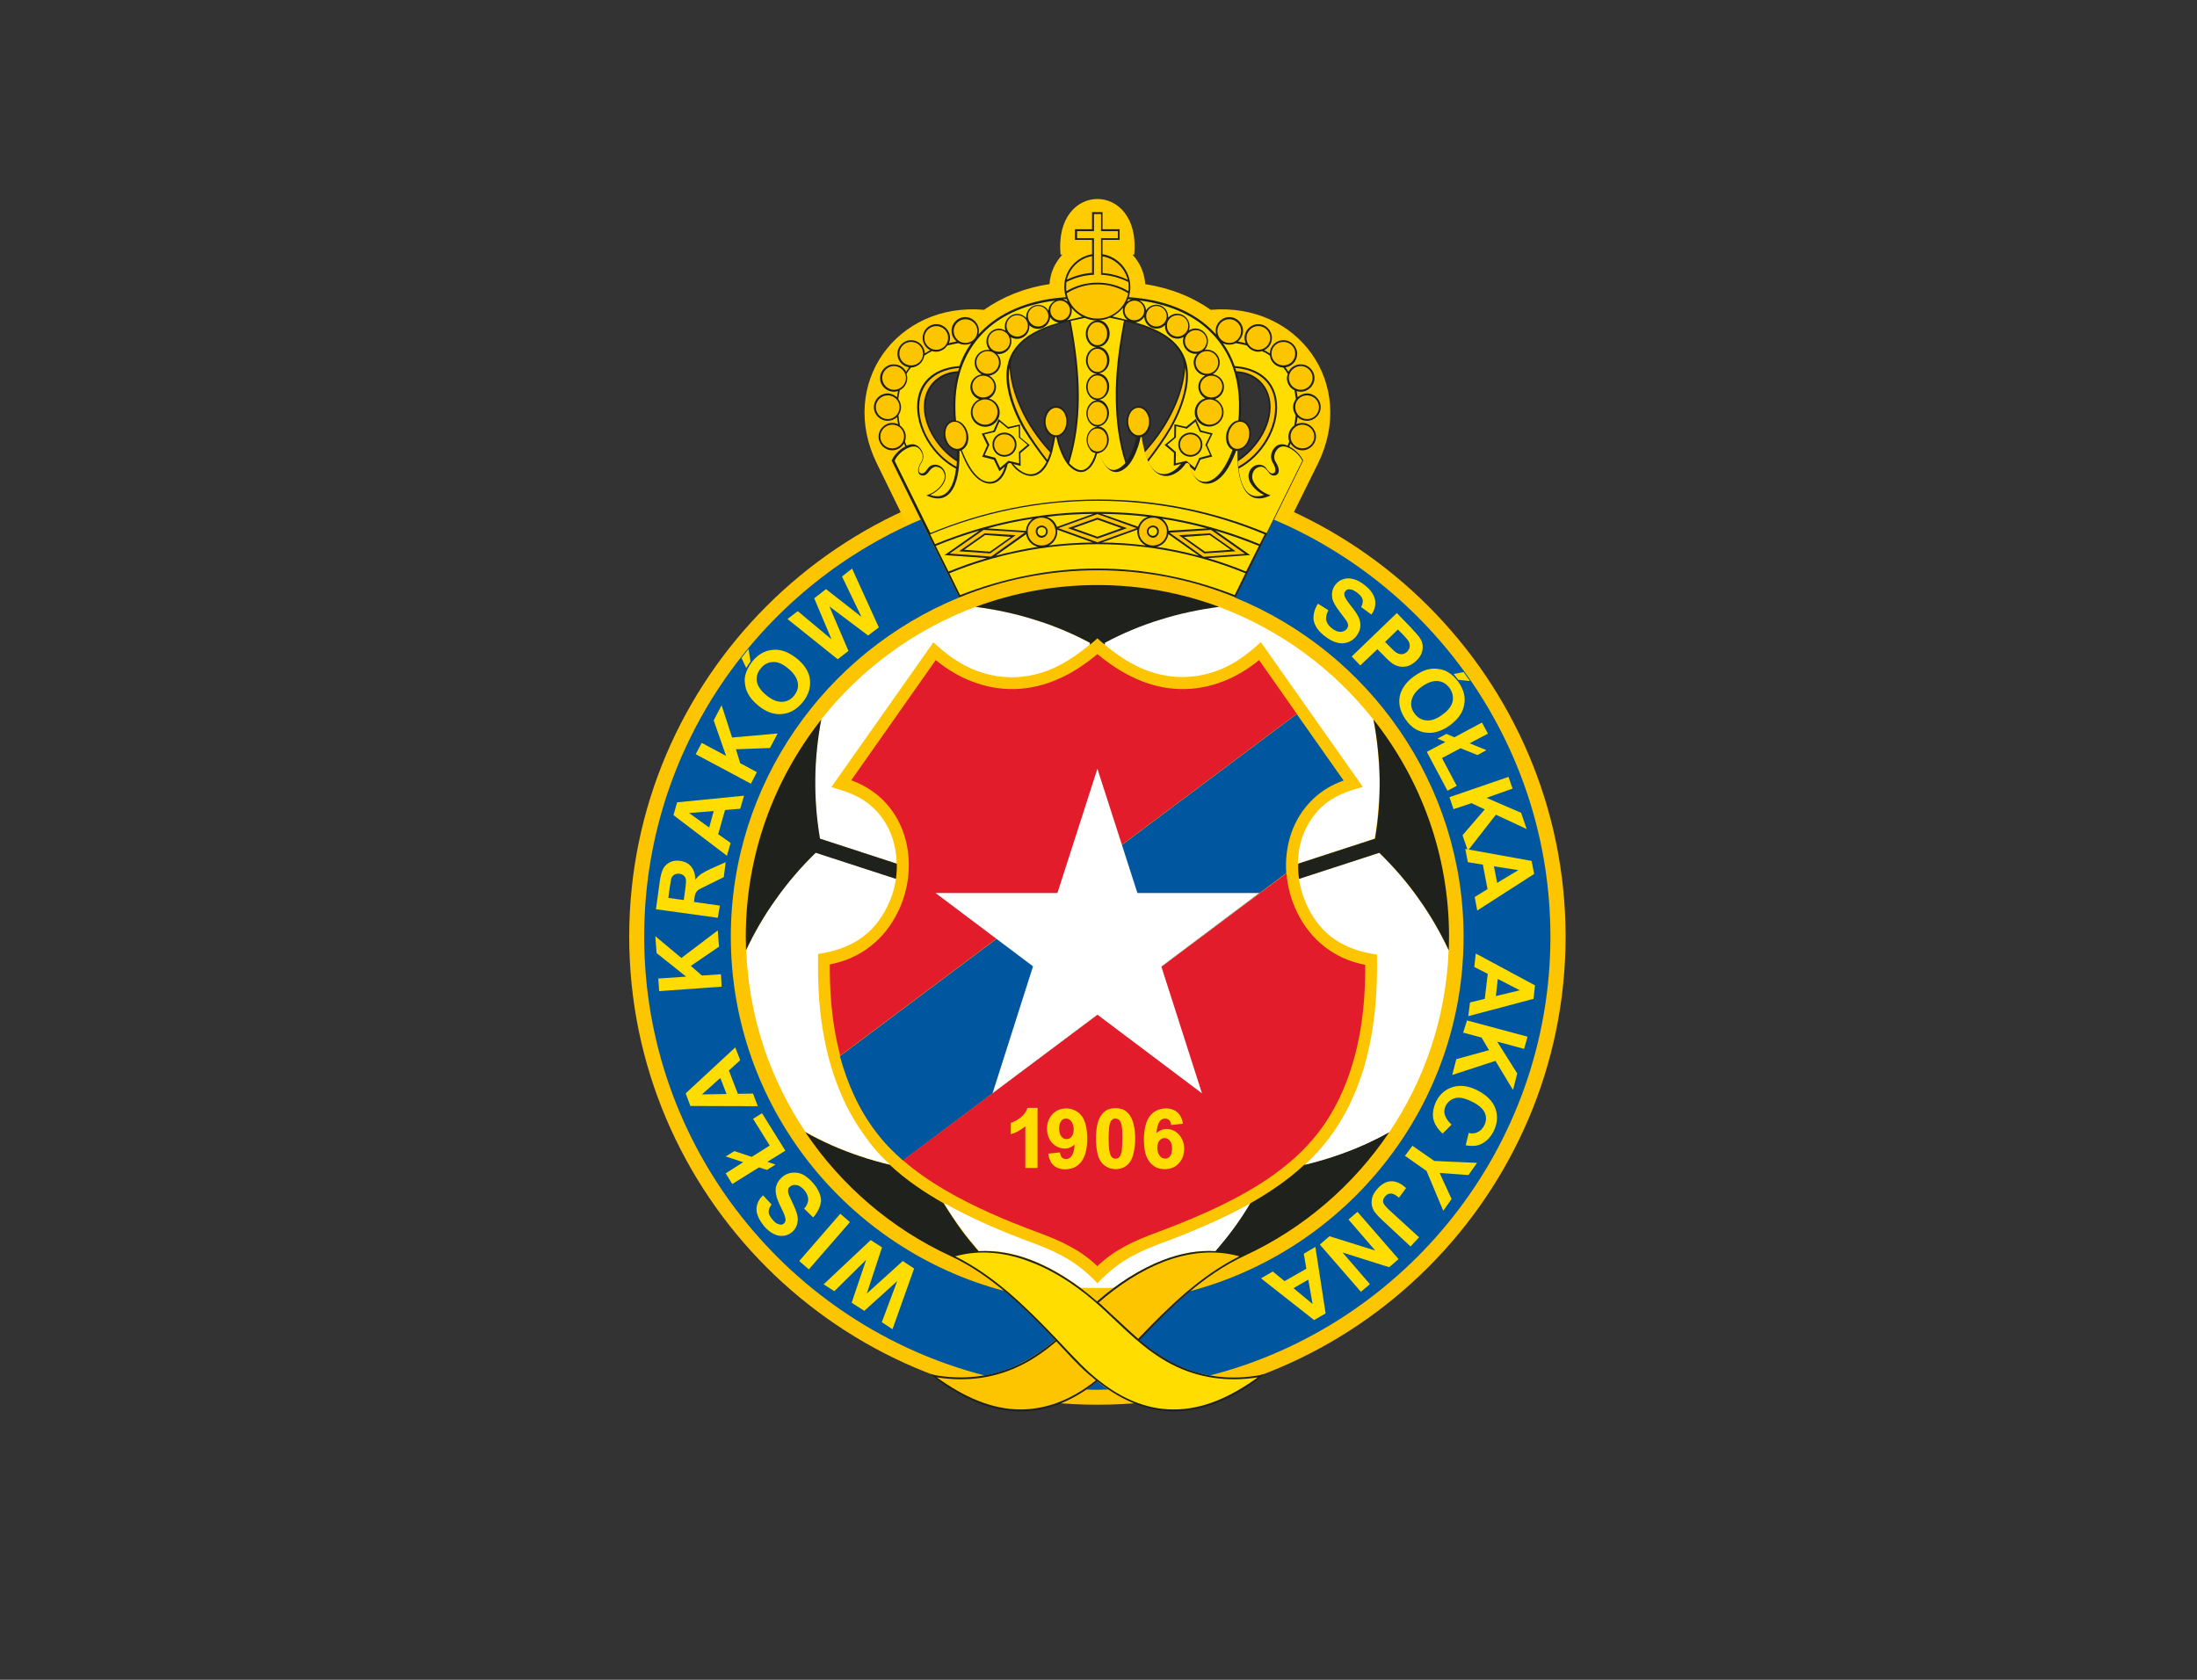 <svg xmlns="http://www.w3.org/2000/svg" xmlns:xlink="http://www.w3.org/1999/xlink" viewBox="0 0 340 260" xmlns:v="https://znaki.fm"><rect x="0" y="0" width="340" height="260" fill="#333333" stroke="none"/><style><![CDATA[.B{fill:#fd0}.C{fill:#fdc400}.D{fill:#1f211d}.E{fill:#00569f}]]></style><g fill-rule="evenodd" transform="matrix(.331 0 0 .331 -25.029 -44.495)"><path d="m588.7 791.3c120.5 0 218.9-98.4 218.9-218.9s-98.4-218.8-218.9-218.8-218.9 98.3-218.9 218.8 98.3 218.9 218.9 218.9z" class="C"/><path d="m534 299.2c-52.6 2.8-29.7 54.4-7.5 70.7-9.2 2.8-18.1 6.3-26.7 10.3l-14.2-29c-18.3-37.1 9.1-75.5 50.1-71.9 8.6-6 18.6-10.2 30.6-12 .4-5.5 2.5-9.9 6-13.8h-.8c-3.4-34.7 37.8-34.7 34.4 0h-.8c3.5 3.8 5.5 8.3 6 13.8 12 1.9 22 6 30.6 12 41-3.5 68.4 34.8 50.1 71.9l-14.3 28.9c-8.6-4-17.6-7.5-26.7-10.3 22.2-16.3 45.1-67.9-7.5-70.7-26.8-31.5-82.4-31.5-109.3.1z" fill="#fc0"/><path d="m535.9 777.6c-91.3-23.5-159.1-106.7-159.1-205.2 0-87.4 53.4-162.8 129.3-195l18 36.4c-62.5 25.6-106.8 87.1-106.8 158.6 0 79.3 54.4 146.4 127.9 165.7 8.3 6.9 15.9 14.6 23.3 22.4.1.2.3.4.5.5-4.8 4-9.9 7.7-15.8 10.7-5.5 3-11.3 4.9-17.3 5.9zm135.3-400.2c75.9 32.3 129.3 107.6 129.3 195 0 98.5-67.8 181.7-159.1 205.2-6-1-11.8-3-17.4-5.8-5.8-3-10.9-6.7-15.8-10.7.2-.1.4-.3.5-.5 7.4-7.8 15-15.5 23.3-22.4 73.4-19.4 127.9-86.4 127.9-165.7 0-71.5-44.3-133.1-106.8-158.6z" class="E"/><path d="m660.4 697c-2.7 4.4-5.5 8.6-8.4 12.6-2.5 3.4-5.2 6.6-7.9 9.8-8.2-.4-16.3 1-24.6 4.2-8 3.1-15.8 7.6-23 13-2.6.1-5.3.1-7.8.1-2.6 0-5.3-.1-7.8-.1-7.2-5.3-15-9.9-23-13-8.4-3.2-16.4-4.7-24.6-4.2-2.7-3.2-5.4-6.4-7.9-9.8-3-4-5.8-8.2-8.4-12.6 6.3 3.5 12.7 6.7 19.2 9.6 7.6 3.4 15.3 6.5 23 9.3 12 4.5 20.6 9.1 29.5 18.6 8.9-9.5 17.5-14.1 29.5-18.6 7.7-2.8 15.4-5.9 23-9.3 6.5-2.9 13-6 19.2-9.6z" fill="#fff"/><path d="m593.8 784.2-5.1.1c-1.6 0-3.4 0-5.1-.1l5.1-3.8c1.6 1.5 3.3 2.7 5.1 3.8z" class="E"/><path d="m725.2 663.8c-16.8 25-40.2 45.1-67.6 57.8-19.2 8.9-34.4 23.9-48.7 39-.1.1-.3.4-.5.5 4.8 4 9.9 7.7 15.8 10.7 12 6.2 25.1 8 38.4 6 1.4-.2 2.7-.4 4-.9-2.6 2.6-5.5 4.6-8.5 6.5-10.7 6.8-22 11-33.8 11-11.4-.1-23.3-4.2-35.6-14-12.2 9.8-24.1 13.9-35.6 14-11.8 0-23-4.2-33.8-11-3-1.9-5.9-3.9-8.5-6.5 1.3.5 2.6.7 4 .9 13.4 1.9 26.4.1 38.4-6 5.8-3 10.9-6.7 15.8-10.7-.2-.1-.4-.4-.5-.5-14.3-15-29.5-30-48.6-38.9-27.5-12.7-51-32.9-67.8-57.9 8 4.5 16.6 8.3 25.6 11.3 4.5 1.5 9.1 2.8 13.9 4 7.6 7.1 16.2 12.9 25.2 18 2.7 4.4 5.5 8.6 8.4 12.6 2.5 3.4 5.2 6.6 7.9 9.8 8.2-.4 16.3 1 24.6 4.2 11 4.2 21.6 11.2 30.8 19.3 9.2-8.1 19.8-15 30.8-19.3 8.4-3.2 16.4-4.7 24.6-4.2 2.7-3.2 5.4-6.4 7.9-9.8 3-4 5.8-8.2 8.4-12.6 9-5.1 17.6-10.9 25.2-18 4.8-1.2 9.4-2.4 13.9-4 9.3-3 17.9-6.9 25.9-11.3z" class="D"/><path d="m762.1 609.6.8-6.4 6.9-1.7 1.4-11.7-6.3-3.2.7-6.3 27.7 14.9-.7 6.3zm12.9-9.4 11.2-2.7-10.3-5.3zm-13.5 11.4 28.3 7.6-1.6 5.7-12.6-3.4 9.4 14.9-2 7.7-8.2-13.6-20.2 6.6 1.9-7.4 15.3-4.2-3.5-5.9-8.6-2.3zm-7.2 48.7-4.2 4.2c-2.4-2.2-3.9-4.6-4.4-7.1-.4-2.5.1-5.2 1.4-8 1.8-3.5 4.5-5.7 7.9-6.7 3.5-1 7.3-.5 11.4 1.6 4.3 2.2 7.1 5 8.4 8.5 1.2 3.5.9 7.1-.9 10.7-1.7 3.2-3.9 5.3-6.8 6.3-1.7.6-3.8.6-6.2.2l1.4-5.8c1.5.4 2.9.3 4.2-.4 1.3-.6 2.2-1.5 3-3 1-1.9 1.2-3.8.4-5.8s-2.7-3.7-5.8-5.3c-3.3-1.7-6-2.3-8-1.8s-3.5 1.7-4.5 3.5c-.7 1.4-.9 2.9-.5 4.3.6 1.7 1.6 3.2 3.2 4.6zm-18.3 9.9 10.2 7.1 20 .9-4 5.7-13.5-1 5.6 12.2-3.9 5.5-7.8-18.6-10.1-7.1zm3.1 42.8-4 4.3-13.5-12.6c-1.8-1.7-3-3.1-3.7-4.2-.9-1.6-1.2-3.3-.9-5.1.2-1.8 1.2-3.6 2.9-5.4 2-2.1 4.1-3.2 6.3-3.2s4.5 1 6.8 3.2l-3.3 4.5c-1.3-1.1-2.3-1.7-3.2-1.9-1.2-.2-2.2.1-3.1 1.1-.9.9-1.3 1.9-1.1 2.8.1.9 1.2 2.2 2.9 3.8zm-28.8-11.9 19.2 22.1-4.4 3.8-21.8-6.9 12.8 14.8-4.2 3.6-19.2-22.1 4.5-3.9 21.4 6.7-12.5-14.5zm-45.1 31.1 5.5-3.2 5.5 4.5 10.2-5.8-1.2-7 5.4-3.2 4.8 31.1-5.4 3.1zm15.2 4.6 8.9 7.4-2-11.4zm-177.4-9.2-10.1 28.4-5-3.3 7.2-19.2-15.4 13.9-5.9-3.8 6.8-20.1-14.9 14.7-5-3.2 22-20.7 5.3 3.4-7.1 21.6 16.8-15.2zm-30-21.7-19.2 22.1-4.5-3.9 19.2-22.1zm-17.2-2.2-4.2-4.1c1.3-1.4 1.9-3 1.9-4.3s-.6-2.8-1.7-4.2c-1.2-1.4-2.4-2.3-3.7-2.5s-2.3 0-3.1.7c-.6.4-.9 1-.9 1.6-.1.6 0 1.4.4 2.4l2.1 4.5c1.4 3 2.1 5.3 2 7-.1 2.4-1 4.4-2.7 5.8-1.2 1-2.5 1.6-4 1.7-1.5.2-3.1-.1-4.6-.9-1.6-.8-3.1-2-4.5-3.7-2.3-2.9-3.5-5.5-3.5-7.9.1-2.5 1.1-4.6 3.1-6.4l4 4.3c-1 1.2-1.4 2.3-1.4 3.4s.6 2.2 1.7 3.5c1.1 1.4 2.2 2.2 3.4 2.4.8.2 1.4.1 2-.4.5-.4.8-1.1.8-1.8 0-1-.6-2.8-2-5.5-1.3-2.7-2.2-4.7-2.4-6.3-.4-1.5-.3-3 .2-4.4.4-1.4 1.4-2.7 2.8-3.9 1.3-1.1 2.8-1.7 4.5-1.9s3.5.1 5.1.9c1.6.9 3.2 2.2 4.9 4.2 2.4 2.9 3.5 5.6 3.5 8.2-.4 2.7-1.5 5.2-3.7 7.6zm-25.3-23.4-12.5 7.8-3.1-5 8.2-5.2-8.2-2.7 4.1-2.5 8.1 2.7 8.4-5.3-7.8-12.5 4.2-2.6 10.9 17.5-8.4 5.2 3.8 1.3-4 2.5zm-11.1-56.1 2.3 6-5.3 4.8 4.2 10.9 7.1-.1 2.2 5.9-31.5-.1-2.2-5.9zm-7 14.3-8.6 7.7 11.5-.2z" class="B"/><path d="m677 542.7c-.9-12.7 3-25.6 12.6-34.7 4.1-3.9 8.9-6.7 14.2-8.6l-21.9-31.1-213.6 160c3.5 12.8 8.9 25.1 17 35.6 3.7 4.9 7.9 9.2 12.5 13.2z" class="E"/><path d="M681.9 468.2l-17.6-25.1c-5.4 4.4-11 7.7-16.7 9.9-13.5 5.3-27.7 4.8-40.9-1.2-6-2.7-12-6.5-18-11.5-6 5-12 8.9-18 11.5-13.2 6-27.4 6.5-40.9 1.2-5.7-2.2-11.3-5.5-16.7-9.9l-39.5 56.2c5.3 1.9 10.1 4.8 14.2 8.6 14.2 13.5 16.1 35.4 7.8 52.6-6.3 13.2-17.6 22.2-32 24.9-.1 10.4.6 20.4 2.1 29.7.7 4.4 1.7 8.7 2.7 13zm-93.2 258.3c8-7.7 17.3-11.9 27.6-15.7 7.8-2.9 15.3-5.9 22.7-9.2 19.8-8.9 39.6-20.2 53.1-37.7 10.8-14.1 16.8-31.1 19.7-48.6 1.5-9.4 2.2-19.4 2.1-29.7-14.4-2.7-25.7-11.7-32-24.9-2.7-5.6-4.3-11.7-4.8-17.9L497.8 677c12 10.4 26.2 18.1 40.6 24.6 7.3 3.3 14.9 6.3 22.7 9.2 10.3 3.8 19.6 8 27.6 15.7z" fill="#e21c2a"/><path d="M588.7 608.9l-49 36.7 18.9-59.3L513 552h57l18.7-58.1 18.7 58.1h57l-45.8 34.4 19 59.3z" fill="#fff"/><g class="B"><path d="m691.8 416.7 4.9 3.1c-.9 1.7-1.3 3.3-1 4.7s1.2 2.6 2.6 3.7c1.4 1.2 2.9 1.7 4.1 1.7 1.2-.1 2.2-.5 2.9-1.4.4-.5.6-1.1.6-1.7s-.3-1.4-.9-2.3c-.4-.6-1.4-1.9-3-4-2-2.6-3.2-4.7-3.5-6.4-.4-2.4.1-4.5 1.5-6.3.9-1.2 2.1-2 3.5-2.5 1.5-.5 3.1-.6 4.8-.1 1.7.4 3.4 1.3 5.2 2.7 2.9 2.2 4.5 4.6 5 7 .4 2.4-.1 4.8-1.7 6.9l-4.8-3.5c.7-1.3.9-2.5.7-3.5-.3-1.1-1.1-2.1-2.4-3.1-1.4-1.1-2.6-1.7-3.8-1.7-.8-.1-1.4.2-1.9.9-.4.5-.6 1.2-.4 1.9.1.9 1.2 2.6 3 4.9 1.9 2.3 3.1 4.2 3.7 5.5.6 1.4.9 2.9.7 4.4-.1 1.4-.8 2.9-1.9 4.4-1 1.3-2.4 2.2-4 2.8s-3.3.6-5.1.1-3.7-1.5-5.7-3.1c-2.9-2.2-4.6-4.7-5.1-7.3-.3-2.2.2-4.9 2-7.8zm15.8 24.7 21.1-20.3 6.6 6.8c2.4 2.6 4 4.4 4.5 5.4.9 1.5 1.2 3.2.9 5s-1.2 3.5-3 5.2c-1.3 1.2-2.6 2-3.9 2.4-1.4.4-2.6.4-3.8.2-1.2-.3-2.2-.6-3.2-1.3-1.2-.8-2.7-2.2-4.5-4.1l-2.7-2.7-8 7.6zm21.6-12.6-6 5.8 2.3 2.3c1.6 1.7 2.8 2.7 3.5 3 .8.4 1.6.5 2.4.4.7-.1 1.4-.5 2.1-1.1.7-.8 1.2-1.6 1.2-2.5.1-.9-.1-1.8-.7-2.7-.4-.6-1.3-1.7-2.8-3.2zm7.5 21.9c2.4-1.7 4.7-2.9 6.8-3.3 1.6-.4 3.2-.4 4.9-.1 1.6.2 3.1.7 4.3 1.5 1.7 1 3.2 2.4 4.7 4.4 2.5 3.5 3.5 7.1 2.8 10.7-.6 3.7-2.9 6.9-6.7 9.7-3.9 2.8-7.6 3.9-11.3 3.4s-6.8-2.4-9.3-6c-2.5-3.5-3.5-7.1-2.9-10.7.7-3.7 3-6.9 6.7-9.6zm3.7 4.8c-2.7 1.9-4.2 4-4.8 6.3-.5 2.3-.1 4.3 1.4 6.3 1.4 1.9 3.2 3 5.5 3.2 2.2.2 4.8-.6 7.5-2.7 2.7-1.9 4.3-4 4.8-6.2.4-2.2-.1-4.2-1.4-6.2-1.4-1.9-3.3-3.1-5.5-3.3s-4.7.6-7.5 2.6zm14.9-5.9 2.1 2.7 5.5.6-3-4.2zm.3 29.6 12.9-6.9 2.8 5.2-8.6 4.5 7.9 3.2-4.2 2.3-7.9-3.2-8.7 4.6 6.9 13-4.3 2.3-9.7-18.2 8.7-4.6-3.7-1.6 4.2-2.2zm-2.3 28 27.6-9.5 1.9 5.5-12.2 4.3 16.2 7 2.6 7.6-14.4-6.7-13.1 16.8-2.5-7.2 10.4-12.1-6.2-2.9-8.4 2.8z"/><path d="m766.3 560.2-1.2-6.3 6-3.7-2.2-11.5-7-1.1-1.2-6.2 31 5.6 1.2 6.1zm9.3-12.9 9.9-6-11.4-1.8zm-362.6 48.5-29.2 2.1-.4-5.9 13-.9-13.8-11-.6-7.9 12.2 10.2 17-12.9.6 7.6-13.2 9 5.2 4.5 8.9-.6zm-1.8-32.2-28.9-4 1.7-12.4c.4-3.1 1-5.3 1.7-6.6s1.8-2.3 3.2-3 3-.9 4.8-.6c2.2.3 3.9 1.2 5.1 2.7s1.9 3.5 1.9 6.1c.9-1.2 1.9-2.1 2.9-2.8 1-.6 2.7-1.6 5.2-2.7l6.1-2.7-.9 7-6.9 3.4-4.8 2.4c-.6.5-1.1 1-1.4 1.6s-.5 1.6-.7 3l-.1 1.2 12.1 1.7zm-15.9-8.3.6-4.3c.4-2.8.5-4.6.4-5.3s-.4-1.3-1-1.8c-.5-.5-1.2-.8-2.1-.9s-1.8.1-2.4.5-1.2 1.1-1.4 2l-.7 4.2-.6 4.6zm28.2-48.8-1.8 6.1-7.1.6-3.2 11.3 5.8 4.1-1.7 6-25-19 1.7-6zm-14.2 7.2-11.5.9 9.4 6.8zm17.4-12.8-25.8-13.8 2.8-5.3 11.4 6.1-5.8-16.6 3.7-7.1 4.9 15.1 21.3-1.9-3.6 6.8-15.9.6 2 6.5 7.8 4.2zm3.6-36.4c-2.3-1.9-4-3.8-5-5.8-.8-1.5-1.2-3-1.4-4.7s-.1-3.2.4-4.6c.5-1.9 1.6-3.7 3-5.6 2.7-3.4 6-5.2 9.6-5.5 3.7-.4 7.4 1 11.2 4 3.7 3 5.8 6.3 6.2 9.9s-.6 7.2-3.4 10.6-6 5.2-9.6 5.5c-3.7.4-7.4-.9-11-3.8zm3.7-4.9c2.6 2.1 5 3.1 7.3 3s4.2-1.1 5.6-2.9c1.5-1.9 2.1-3.9 1.7-6.1s-1.9-4.5-4.5-6.6c-2.6-2.2-5-3.2-7.2-3-2.2.1-4.1 1.1-5.6 3-1.6 1.9-2.2 4-1.8 6.2.4 2.1 1.9 4.3 4.5 6.4zm-9.5-12.8 2-3.1-.9-5.8-3.3 4.2zm42.8-4.1-23.5-18.8 4.8-3.7 15.8 13.2-8.1-19.2 5.5-4.3 16.6 13-9.1-18.9 4.7-3.7 12.5 27.5-5 3.8-18.1-13.6 8.9 20.8z"/></g><path d="m678.4 343.2c.2-.4.4-.9.6-1.4 1.2 1.9 3.2 3.2 5.5 3.2 3.5 0 6.4-2.9 6.4-6.4s-2.9-6.4-6.4-6.4c-1 0-1.9.2-2.8.6.3-1.1.4-2.2.6-3.3 1.2 1.1 2.7 1.7 4.4 1.7 3.5 0 6.4-2.9 6.4-6.4s-2.9-6.4-6.4-6.4c-1.7 0-3.2.7-4.4 1.8-.1-1-.3-1.9-.5-2.9.6.2 1.3.3 2 .3 3.5 0 6.4-2.9 6.4-6.4s-2.9-6.4-6.4-6.4c-2.5 0-4.7 1.4-5.8 3.5-.4-.7-.9-1.4-1.4-2.1 3.1-.4 5.5-3.1 5.5-6.3 0-3.5-2.9-6.4-6.4-6.4s-6.3 2.7-6.4 6.2l-1.8-1.1c-.3-.1-.5-.2-.8-.4 2.2-1.1 3.6-3.2 3.6-5.8 0-3.5-2.9-6.4-6.4-6.4s-6.4 2.9-6.4 6.4c0 .9.2 1.7.5 2.5l-3.6-.8c1.4-1.2 2.4-3 2.4-5 0-3.5-2.9-6.4-6.4-6.4s-6.4 2.9-6.4 6.4c0 .6.1 1.2.2 1.7-.9-1-1.9-1.9-2.9-2.9-9.2-8.6-22.4-13.5-37.9-14.5.4-1.5.7-3.1.7-4.8 0-7.7-5.7-14.1-13-15.3v-6.7h8v-5h-8v-8h-4.9v8h-8v5h8v6.7c-7.3 1.2-13 7.6-13 15.3 0 1.7.3 3.2.7 4.8-15.5 1-28.7 6-37.9 14.5-1 .9-1.9 1.9-2.9 2.9.1-.5.2-1.1.2-1.7 0-3.5-2.9-6.4-6.4-6.4s-6.4 2.9-6.4 6.4c0 2 .9 3.8 2.4 5-1.2.2-2.4.5-3.6.8.3-.8.5-1.7.5-2.5 0-3.5-2.9-6.4-6.4-6.4s-6.4 2.9-6.4 6.4c0 2.5 1.4 4.7 3.6 5.8-.3.1-.5.2-.8.4-.6.4-1.2.7-1.8 1.1-.1-3.5-3-6.2-6.4-6.2-3.5 0-6.4 2.9-6.4 6.4 0 3.2 2.4 5.9 5.5 6.3-.5.6-1 1.4-1.4 2.1-1.1-2.1-3.2-3.5-5.8-3.5-3.5 0-6.4 2.9-6.4 6.4s2.9 6.4 6.4 6.4c.7 0 1.4-.1 2-.3-.2.9-.4 1.9-.5 2.9-1.2-1.1-2.7-1.8-4.4-1.8-3.5 0-6.4 2.9-6.4 6.4s2.9 6.4 6.4 6.4c1.7 0 3.2-.6 4.4-1.7.1 1.1.3 2.2.6 3.3-.9-.4-1.8-.6-2.8-.6-3.5 0-6.4 2.9-6.4 6.4s2.9 6.4 6.4 6.4c2.3 0 4.3-1.3 5.5-3.2.2.4.4.9.6 1.4-2.9 1.4-5.5 4.4-6.4 6.6l31.6 64c19.9-8.2 41.8-12.7 64.6-12.7s44.6 4.5 64.6 12.7l31.6-64c-.9-2.2-3.6-5.1-6.5-6.6zm-156.7-12.4c-1.7.1-3.3 1.2-4.2 3.1-1.5 3.2-.5 7.7 2.2 9.9 1 .9 2.2 1.3 3.3 1.4.1 1.2 0 2.6-.1 4-8.8-5.6-16.6-17.9-14.1-28.5 1.6-6.9 7.5-11.4 14.5-11.8-1.4 5.1-2.1 10.7-1.9 16.7 0 1.7.2 3.5.3 5.2zm53.2 19.4c-2-2.9-3.6-7.1-4.6-11.5 1.1-.2 2.1-.9 3-1.9 2.2-2.9 2.3-7.3.1-10.3-2.2-2.9-5.8-2.9-8.1-.1-2.2 2.8-2.3 7.3-.2 10.2.9 1.1 1.9 1.8 3 2.1-.3 2.1-.7 4.2-1.3 6.4-5.6-6.2-10.3-13.1-13.6-20.4-2.2-4.8-3.7-9.6-4.5-14.5-.7-4.2-1.1-7.2 1.2-10.9 1.8-3.2 4.5-5.7 7.7-7.7 5-3.2 11.3-5.3 17.8-7 2.4 12.4 3.9 24.5 3.7 36.1 0 10.3-1.3 20.2-4.2 29.5zm27.5 0c-2.9-9.4-4.2-19.2-4.2-29.4-.1-11.6 1.3-23.7 3.7-36.1 6.5 1.7 12.8 3.7 17.8 7 3.2 2 5.9 4.5 7.7 7.7 2.2 3.7 1.9 6.7 1.2 10.9-.8 4.9-2.3 9.7-4.5 14.5-3.3 7.3-8 14.2-13.6 20.4-.6-2.2-1-4.3-1.3-6.4 1.1-.3 2.2-1 3-2.1 2.1-2.9 2-7.4-.2-10.2s-5.9-2.8-8.1.1c-2.2 3-2.1 7.4.1 10.3.9 1.1 1.9 1.7 3 1.9-1 4.3-2.6 8.5-4.6 11.4zm53.2-19.4c.1-1.7.3-3.5.3-5.3.1-6-.6-11.6-1.9-16.7 7 .4 12.9 4.9 14.5 11.8 2.4 10.7-5.3 22.9-14.1 28.5-.1-1.4-.1-2.7-.1-4 1.1-.1 2.3-.5 3.3-1.4 2.7-2.2 3.7-6.7 2.2-9.9-.9-1.8-2.4-2.9-4.2-3z" class="D"/><path d="M587.8 346.3c-1.7 5.5-5.4 11.4-11.4 5.6-.3-.2-.6-.6-.9-.9 3-9.6 4.4-19.7 4.5-30.2.1-11.7-1.4-23.8-3.8-36.3l6.6-1.4c1.8.7 3.7 1.2 5.8 1.2-1.4 0-2.7.6-3.7 1.8-2.2 2.4-2.2 6.3-.1 8.8.9 1.2 2.2 1.8 3.5 1.9-1.2.1-2.4.7-3.3 1.7-2.2 2.4-2.2 6.3-.1 8.8.9 1.2 2.2 1.8 3.5 1.9-1.2.1-2.4.7-3.3 1.7-2.2 2.4-2.2 6.3-.1 8.8.9 1.2 2.2 1.8 3.5 1.9-1.2.1-2.4.6-3.3 1.7-2.2 2.4-2.2 6.3-.1 8.8.9 1.2 2.2 1.8 3.5 1.9-1.2.1-2.4.7-3.3 1.7-2.2 2.4-2.2 6.3-.1 8.8.4 1 1.4 1.6 2.6 1.8zm66.9 7.3c10.7-5.6 19.2-18.8 17.9-31.2-1.1-10.8-9.4-16.1-19.7-16.8-1.4-3.9-3.2-7.5-5.5-10.7.9.5 1.9.7 3 .7s2.1-.3 3-.7c1.8.3 3.5.6 5.2 1.1 1.2 1.7 3.1 2.9 5.3 2.9.6 0 1.2-.1 1.8-.3.4.3.9.5 1.4.7.8.4 1.5.9 2.2 1.4.4 3.1 3.1 5.5 6.3 5.6.8.9 1.4 1.9 2.1 3-.2.6-.4 1.3-.4 1.9 0 2.5 1.4 4.7 3.5 5.7.3 1.4.5 2.7.7 4.1-.8 1.1-1.3 2.4-1.3 3.8s.5 2.7 1.2 3.8c-.1 1.6-.4 3.2-.7 4.8-1.6 1.2-2.7 3-2.7 5.2 0 .8.1 1.5.4 2.2-.2.6-.5 1.4-.8 2-2-.9-4.1-.9-5.6.5-2.4 2.2-2.7 5.5-1.2 7.7.8 1.2 2.1 4.6-.2 4.8-2 .1-2.6-3-4.5-3.7-2.9-1.2-5.8.6-6.6 3.6-1.1 4.2 3.5 8.6 7.1 10.2-7.8 2.7-10.9-4.3-11.9-12.3zM594.5 283l6.6 1.4c-2.4 12.5-4 24.6-3.8 36.3.1 10.5 1.4 20.7 4.5 30.2-.3.4-.6.7-.9.9-6 5.8-9.6-.1-11.4-5.6 1.2-.2 2.2-.9 3-1.9 2.1-2.4 2-6.3-.1-8.8-.9-1-2.2-1.6-3.3-1.7 1.3-.1 2.5-.7 3.5-1.9 2.1-2.5 2-6.4-.1-8.8-.9-1.1-2.2-1.7-3.3-1.7 1.3-.1 2.5-.8 3.5-1.9 2.1-2.5 2-6.4-.1-8.8-.9-1-2.2-1.6-3.3-1.7 1.3-.1 2.5-.8 3.5-1.9 2.1-2.4 2-6.3-.1-8.8-.9-1-2.2-1.6-3.3-1.7 1.3-.1 2.5-.7 3.5-1.9 2.1-2.5 2-6.4-.1-8.8-1.1-1.2-2.4-1.8-3.7-1.8 1.7.1 3.6-.3 5.4-1.1zm17.9 67.4c3.8-4.9 7.6-10.1 10.8-15.6 3.4-6 6-12.3 7.3-19 2.2-12.2-2.6-19.8-10.3-24.8-4-2.5-8.7-4.4-13.7-5.8 1.7-.2 3.2-1.2 4.1-2.6.1 3 2.7 5.5 5.7 5.5 1.6 0 3-.6 4-1.7v.6c0 3.2 2.6 5.8 5.8 5.8 1.1 0 2-.3 2.9-.8-.2.6-.3 1.3-.3 2 0 3.2 2.7 5.9 5.9 5.9.3 0 .5 0 .8-.1-1 1.1-1.7 2.5-1.7 4.1 0 3.2 2.4 5.8 5.4 6.1-1.9 1-3.2 3-3.2 5.3 0 2.4 1.4 4.4 3.3 5.4-2.9.7-5 3.4-5 6.5 0 3.7 3 6.7 6.7 6.7s6.8-3 6.8-6.7c0-2.7-1.7-5.1-4-6.2 2.4-.7 4.2-3 4.2-5.7 0-3-2.3-5.5-5.3-5.9 1.9-1.1 3.3-3.1 3.3-5.5 0-3.3-2.7-6-6.1-6-.3 0-.6 0-.9.1.9-1.1 1.5-2.4 1.5-4 0-3.3-2.7-6-5.9-6-1.1 0-2.1.4-3 .9.2-.6.3-1.3.3-1.9 0-3.2-2.6-5.9-5.8-5.9-1.7 0-3.2.7-4.2 1.9v-.5c0-3.1-2.5-5.6-5.6-5.6-2 0-3.8 1.1-4.8 2.7-.1-2.1-1.4-3.8-3.1-4.7 13.1 1.7 24.3 6.3 32.3 13.8 9.4 8.7 14.7 21.2 14.3 37 0 1.8-.1 3.5-.3 5.3-.9.1-1.9.5-2.7 1.2-2.8 2.3-3.9 6.8-2.4 10.1.6 1.2 1.4 2 2.4 2.5-2.2 5.5-4.8 10.7-8.5 13.3-3.7 2.7-7.6 2-10-1.9-.6-.9-1.2-2.3-1.6-3.7l2.5 2.2 2.6-5.4 5.5-1.4-2.4-5.4 2.6-5.4-5.5-1.4-2.4-5.4-4.5 3.7-5.5-1.2-.1 6-4.5 3.7 4.4 3.7-.1 6 3.4-.9c-2.3 3-5.5 5-8.4 4.8-3.1-.1-5.3-2.5-7-5.7zm-9.6-66.3l-7.1-1.7c1.9-1 3.6-2.4 5-4.1-.1.4-.1.9-.1 1.3 0 1.9.9 3.5 2.2 4.5zm.3-9.8c.6.1 1.1.1 1.6.1-.7.2-1.4.6-2.1 1.1l.5-1.2zm-38.2 76.1c-1.7 3.2-3.9 5.6-7.1 5.8-2.8.2-6-1.8-8.4-4.8l3.4.9-.1-6 4.4-3.7-4.5-3.7-.1-6-5.5 1.2-4.5-3.7-2.4 5.4-5.5 1.4 2.6 5.4-2.4 5.4 5.5 1.4 2.6 5.4 2.5-2.2c-.4 1.4-1 2.8-1.6 3.7-2.4 3.9-6.3 4.5-10 1.9-3.7-2.7-6.3-7.8-8.5-13.3 1-.5 1.8-1.4 2.4-2.5 1.5-3.3.4-7.8-2.4-10.1-.9-.7-1.8-1.1-2.7-1.2-.2-1.7-.3-3.5-.3-5.3-.4-15.8 5-28.3 14.3-37 8.1-7.5 19.2-12.2 32.3-13.8-1.7.9-3 2.6-3.1 4.7-1-1.7-2.8-2.7-4.8-2.7-3.1 0-5.6 2.5-5.6 5.6v.5c-1.1-1.2-2.6-1.9-4.2-1.9-3.2 0-5.8 2.7-5.8 5.9 0 .6.1 1.3.3 1.9-.9-.5-1.9-.9-3-.9-3.2 0-5.9 2.7-5.9 6 0 1.5.6 2.9 1.5 4-.3-.1-.6-.1-.9-.1-3.4 0-6.1 2.7-6.1 6 0 2.4 1.4 4.4 3.3 5.5-3 .4-5.3 2.9-5.3 5.9 0 2.7 1.8 5 4.2 5.7-2.4 1.1-4 3.5-4 6.2 0 3.7 3 6.7 6.8 6.7 3.7 0 6.7-3 6.7-6.7 0-3.1-2.1-5.8-5-6.5 1.9-1 3.3-3 3.3-5.4 0-2.3-1.3-4.2-3.2-5.3 3-.4 5.4-3 5.4-6.1 0-1.6-.6-3-1.7-4.1.3.1.5.1.8.1 3.2 0 5.9-2.7 5.9-5.9 0-.7-.1-1.4-.3-2 .9.5 1.8.8 2.9.8 3.2 0 5.8-2.6 5.8-5.8v-.6c1 1.1 2.4 1.7 4 1.7 3 0 5.5-2.4 5.7-5.5.9 1.4 2.4 2.4 4.1 2.6-5 1.4-9.7 3.3-13.7 5.8-7.7 5-12.5 12.6-10.3 24.8 1.2 6.7 3.9 13 7.3 19 3.3 5.4 7.1 10.6 10.9 15.5zm-42.3 3.2c-1 8-4.1 15-12.1 12.3 3.7-1.6 8.2-5.9 7.1-10.2-.8-3-3.7-4.8-6.6-3.6-1.9.8-2.5 3.9-4.5 3.7-2.3-.2-1-3.7-.2-4.8 1.6-2.2 1.3-5.5-1.2-7.7-1.5-1.4-3.6-1.4-5.6-.5-.3-.6-.6-1.4-.8-2 .3-.7.4-1.4.4-2.2 0-2.2-1.1-4-2.7-5.2-.4-1.7-.6-3.2-.7-4.8.7-1.1 1.2-2.4 1.2-3.8s-.5-2.7-1.3-3.8c.2-1.4.4-2.7.7-4.1 2.1-1 3.5-3.2 3.5-5.7 0-.6-.1-1.3-.4-1.9.6-1 1.3-2 2.1-3 3.2-.1 5.8-2.5 6.3-5.6.7-.4 1.4-.9 2.2-1.4.4-.2.9-.4 1.4-.7.6.2 1.2.3 1.8.3 2.2 0 4.2-1.2 5.3-2.9 1.7-.4 3.4-.8 5.2-1.1.9.4 1.9.7 3 .7s2.1-.2 3-.7c-2.3 3.2-4.2 6.8-5.5 10.7-10.3.7-18.6 6-19.7 16.8-1.1 12.4 7.4 25.6 18.1 31.2zm51.7-79.3c.1.4.3.8.5 1.2-.6-.5-1.4-.9-2.1-1.1.5-.1 1-.1 1.6-.1zm2.3 4.1c1.4 1.7 3.1 3.1 5 4.1l-7.1 1.7c1.4-1 2.2-2.7 2.2-4.5 0-.5 0-.9-.1-1.3z" class="B"/><g class="C"><path d="m654.3 350.2c9.3-5.8 17.5-18.6 14.9-29.7-1.7-7.5-8-12.2-15.6-12.5-.1-.5-.3-1-.5-1.5 9.7.7 17.6 5.8 18.6 16 1.2 12-6.9 24.7-17.3 30.2.1-.8 0-1.7-.1-2.5zm-43.5-4.2c5.8-6.3 10.7-13.5 14-21 2.8-6.1 4.6-12.5 5-18.8.5 2.7.4 5.8-.2 9.4-1.2 6.6-3.8 12.8-7.1 18.7-3.1 5.3-6.8 10.4-10.4 15.1-.5-1-1-2.1-1.3-3.4zm-44.2 0-1.3 3.5c-3.7-4.8-7.3-9.8-10.4-15.1-3.3-5.9-6-12.2-7.1-18.7-.6-3.5-.7-6.6-.2-9.4.4 6.3 2.2 12.7 5 18.8 3.3 7.5 8.2 14.6 14 20.9zm-43.6 4.2-.2 2.5c-10.4-5.5-18.5-18.3-17.3-30.2 1.1-10.2 8.9-15.3 18.6-16-.2.5-.4 1-.5 1.5-7.6.3-13.9 5-15.6 12.5-2.5 11.1 5.7 24 15 29.7zm88.3-23.3c2 2.5 2.1 6.6.1 9.2-1.8 2.4-4.8 2.6-6.8.1-2-2.6-2-6.7-.1-9.3 1.9-2.4 5-2.4 6.8 0zm47.8 7.3c1.3 3 .4 7-2 9-2.4 1.9-5.3 1.4-6.6-1.4-1.4-3-.4-7 2.1-9.1 2.3-1.9 5.2-1.2 6.5 1.5zm-93.1-7.3c-2 2.5-2.1 6.6-.1 9.2 1.8 2.4 4.8 2.6 6.8.1 2-2.6 2-6.7.1-9.3-1.9-2.4-4.9-2.4-6.8 0zm-47.8 7.3c-1.3 3-.4 7 2 9 2.4 1.9 5.3 1.4 6.6-1.4 1.4-3 .4-7-2.1-9.1-2.3-1.9-5.2-1.2-6.5 1.5zm68-80c-5.8 1-10.4 5.4-11.8 11 3.6-1.7 7.6-2.9 11.8-3.2zm4.9 7.9c4.2.3 8.2 1.4 11.8 3.2-1.4-5.6-6-10-11.8-11zm-16.8 9.5c1.4 6.7 7.3 11.8 14.4 11.8s13-5.1 14.4-11.8c-4.2-2.7-9.1-4.2-14.4-4.2s-10.2 1.5-14.4 4.2z"/><use xlink:href="#B"/><path d="m585.6 323.9c-1.9 2-1.9 5.5-.2 7.6 1.8 2.2 4.8 2.2 6.6 0 1.7-2.2 1.7-5.6-.2-7.6-1.8-2.1-4.5-2.1-6.2 0z"/><use xlink:href="#B" y="-24.8"/><path d="m585.6 299c-1.9 2.1-1.9 5.5-.2 7.7 1.8 2.2 4.8 2.2 6.6 0 1.7-2.2 1.7-5.6-.2-7.7-1.8-2-4.5-2-6.2 0z"/><use xlink:href="#B" y="-49.7"/></g><path d="m574.2 266.3c-.1.8-.1 1.6-.1 2.4 0 .6 0 1.3.1 1.9 4.2-2.6 9.3-4 14.5-4 5.3 0 10.3 1.4 14.5 4 .1-.6.1-1.3.1-1.9 0-.9 0-1.7-.1-2.4-3.9-1.9-8.3-3.2-12.8-3.4v-17.1h7.9v-3.3h-7.9v-8h-3.3v8h-7.9v3.3h7.9v17.1c-4.6.2-9 1.4-12.9 3.4z" fill="#fc0"/><path d="m543.2 353.2 3.9-3.3 5 1.2-.1-5.3 4-3.4-4-3.4-.1-5.3-5 1.2-4-3.3-2.1 4.8-5 1.2 2.4 4.8-2.2 4.8 5 1.3zm2-16.5c3.2 0 5.7 2.5 5.7 5.6 0 3.2-2.5 5.7-5.7 5.7-3.1 0-5.6-2.5-5.6-5.7 0-3.1 2.5-5.6 5.6-5.6zm89 16.5-3.9-3.3-5 1.2.1-5.3-4-3.4 4-3.4.1-5.3 5 1.2 4-3.3 2.1 4.8 5 1.2-2.4 4.8 2.2 4.8-5 1.3zm-2-16.5c-3.2 0-5.7 2.5-5.7 5.6 0 3.2 2.5 5.7 5.7 5.7 3.1 0 5.6-2.5 5.6-5.7 0-3.1-2.6-5.6-5.6-5.6z" class="B"/><path d="M545.2 337.5c2.7 0 4.9 2.2 4.9 4.8 0 2.7-2.2 4.9-4.9 4.9s-4.8-2.2-4.8-4.9 2.1-4.8 4.8-4.8zm87 0c-2.7 0-4.9 2.2-4.9 4.8 0 2.7 2.2 4.9 4.9 4.9s4.8-2.2 4.8-4.9-2.2-4.8-4.8-4.8zm9.8-27.4c2.8 0 5.1 2.3 5.1 5.1s-2.3 5.1-5.1 5.1c-2.9 0-5.2-2.3-5.2-5.1s2.3-5.1 5.2-5.1zm-2.1-11.5c2.9 0 5.3 2.4 5.3 5.3 0 3-2.4 5.3-5.3 5.3s-5.3-2.4-5.3-5.3c.1-2.9 2.4-5.3 5.3-5.3zm-5.2-9.8c2.8 0 5.1 2.3 5.1 5.1 0 1.4-.6 2.7-1.5 3.6s-2.2 1.4-3.6 1.4c-2.8 0-5.1-2.2-5.1-5 0-1.4.6-2.7 1.5-3.6s2.1-1.5 3.6-1.5zm-8.5-7c2.7 0 5 2.2 5 5 0 2.7-2.3 5-5 5-2.8 0-5-2.2-5-5-.1-2.8 2.2-5 5-5zm-9.9-4.3c2.7 0 4.8 2.2 4.8 4.8s-2.2 4.8-4.8 4.8-4.8-2.2-4.8-4.8 2.1-4.8 4.8-4.8zm24.8 43.7c3.3 0 5.9 2.7 5.9 5.9s-2.6 5.9-5.9 5.9c-3.2 0-5.8-2.7-5.8-5.9-.1-3.2 2.5-5.9 5.8-5.9zM606 275c2.5 0 4.6 2.1 4.6 4.6 0 2.6-2.1 4.6-4.6 4.6s-4.6-2-4.6-4.6c0-2.5 2.1-4.6 4.6-4.6zm57.9 11.9c3.1 0 5.6 2.5 5.6 5.6 0 3-2.5 5.5-5.6 5.5-3 0-5.5-2.5-5.5-5.5 0-3.1 2.5-5.6 5.5-5.6zm11.8 7.4c3 0 5.5 2.4 5.5 5.5s-2.5 5.5-5.5 5.5c-3.1 0-5.6-2.4-5.6-5.5s2.5-5.5 5.6-5.5zm8.1 11.3c3 0 5.5 2.5 5.5 5.5 0 3.1-2.5 5.6-5.5 5.6-3.1 0-5.6-2.5-5.6-5.6 0-2.9 2.5-5.5 5.6-5.5zm2.9 13.7c3.1 0 5.6 2.5 5.6 5.5 0 3.1-2.5 5.6-5.6 5.6-3 0-5.5-2.5-5.5-5.6-.1-3 2.4-5.5 5.5-5.5zm-2.2 13.7c3.1 0 5.6 2.5 5.6 5.6 0 3-2.5 5.5-5.6 5.5-3 0-5.5-2.5-5.5-5.5 0-3.1 2.5-5.6 5.5-5.6zm-34.1-49.3c3 0 5.5 2.5 5.5 5.5 0 3.1-2.5 5.6-5.5 5.6-3.1 0-5.6-2.5-5.6-5.6 0-3 2.5-5.5 5.6-5.5zm-115.1 26.4c-2.8 0-5.1 2.3-5.1 5.1s2.3 5.1 5.1 5.1c2.9 0 5.2-2.3 5.2-5.1s-2.3-5.1-5.2-5.1zm2.1-11.5c-2.9 0-5.3 2.4-5.3 5.3 0 3 2.4 5.3 5.3 5.3s5.3-2.4 5.3-5.3-2.4-5.3-5.3-5.3zm5.3-9.8c-2.8 0-5.1 2.3-5.1 5.1 0 1.4.6 2.7 1.5 3.6s2.2 1.4 3.6 1.4c2.8 0 5.1-2.2 5.1-5 0-1.4-.6-2.7-1.5-3.6-1-.9-2.2-1.5-3.6-1.5zm8.5-7c-2.7 0-5 2.2-5 5 0 2.7 2.3 5 5 5 2.8 0 5-2.2 5-5s-2.2-5-5-5zm9.8-4.3c-2.7 0-4.8 2.2-4.8 4.8s2.2 4.8 4.8 4.8 4.8-2.2 4.8-4.8-2.1-4.8-4.8-4.8zm-24.8 43.7c-3.3 0-5.9 2.7-5.9 5.9s2.6 5.9 5.9 5.9c3.2 0 5.8-2.7 5.8-5.9.1-3.2-2.5-5.9-5.8-5.9zm35.1-46.2c-2.5 0-4.6 2.1-4.6 4.6 0 2.6 2.1 4.6 4.6 4.6s4.6-2 4.6-4.6c0-2.5-2.1-4.6-4.6-4.6zm-57.9 11.9c-3.1 0-5.6 2.5-5.6 5.6 0 3 2.5 5.5 5.6 5.5 3 0 5.5-2.5 5.5-5.5.1-3.1-2.5-5.6-5.5-5.6zm-11.8 7.4c-3 0-5.5 2.4-5.5 5.5s2.5 5.5 5.5 5.5c3.1 0 5.6-2.4 5.6-5.5s-2.5-5.5-5.6-5.5zm-8 11.3c-3 0-5.5 2.5-5.5 5.5 0 3.1 2.5 5.6 5.5 5.6 3.1 0 5.6-2.5 5.6-5.6 0-2.9-2.6-5.5-5.6-5.5zm-2.9 13.7c-3.1 0-5.6 2.5-5.6 5.5 0 3.1 2.5 5.6 5.6 5.6 3 0 5.5-2.5 5.5-5.6 0-3-2.5-5.5-5.5-5.5zm2.1 13.7c-3.1 0-5.6 2.5-5.6 5.6 0 3 2.5 5.5 5.6 5.5 3 0 5.5-2.5 5.5-5.5.1-3.1-2.4-5.6-5.5-5.6zm34.2-49.3c-3 0-5.5 2.5-5.5 5.5 0 3.1 2.5 5.6 5.5 5.6 3.1 0 5.6-2.5 5.6-5.6 0-3-2.5-5.5-5.6-5.5zm61.7 91.1l-18.3 6.6 18.3 6.6 18.3-6.6z" class="C"/><path d="m588.7 386.3 13.8-4.9-13.8-4.9-13.8 4.9z" class="D"/><path d="m588.7 377.4 11.2 4-11.2 4-11.2-4z" class="B"/><path d="m535.5 382.2-15.9 11.1 19.4 1.4 15.8-11.3z" class="C"/><path d="m538.6 393.2 11.9-8.5-14.5-.9-12 8.4z" class="D"/><path d="m536.2 384.6 12 .9-9.8 6.9-12-.9z" class="B"/><path d="m558.2 378.2c-2.7 2.5-2.8 6.6-.3 9.3 2.5 2.6 6.6 2.7 9.2.2 2.7-2.5 2.7-6.6.2-9.2-2.4-2.6-6.5-2.7-9.1-.3z" class="C"/><path d="m564.7 381.1c1.1 1.1 1 2.8-.1 3.9-1.2 1.2-3 1.2-4-.1-1-1.2-1-3 .1-4 1.2-1 2.9-1 4 .2z" class="D"/><path d="m561.3 381.5c-.8.7-.8 2-.1 2.8.8.9 2 .9 2.9.1.7-.7.8-2 .1-2.8-.9-.8-2.1-.8-2.9-.1z" class="B"/><path d="m641.8 382.2 15.9 11.2-19.4 1.4-15.9-11.3z" class="C"/><path d="m638.7 393.2-11.9-8.5 14.5-.9 12 8.4z" class="D"/><path d="m641.2 384.6-12 .9 9.8 6.9 12-.9z" class="B"/><path d="m619.1 378.2c2.7 2.5 2.8 6.6.3 9.3-2.5 2.6-6.6 2.7-9.2.2-2.7-2.5-2.7-6.6-.2-9.2 2.4-2.6 6.5-2.7 9.1-.3z" class="C"/><path d="m612.6 381.1c-1.1 1.1-1 2.8.1 3.9 1.2 1.2 3 1.2 4-.1 1-1.2 1-3-.1-4-1.2-1-2.9-1-4 .2z" class="D"/><g class="B"><path d="m616 381.5c.8.7.8 2 .1 2.8-.8.9-2 .9-2.9.1-.7-.7-.8-2-.1-2.8.9-.8 2.1-.8 2.9-.1zm-96.5 21 5 10.2c10.2-4 20.7-7.1 31.5-9.2 21.7-4.3 43.6-4.3 65.4 0 10.8 2.1 21.3 5.2 31.5 9.2l5-10.2c-21.4-8.8-44.8-13.6-69.2-13.6s-47.8 4.8-69.2 13.6zm38.9-25.5c-7.2 1.1-14.2 2.6-21.1 4.5l18 1.2c.1-1.9.9-3.7 2.3-5 .2-.3.5-.5.8-.7zm28.4-2.3c-7.3.1-14.6.5-21.7 1.4 1.1.4 2.1 1 3 1.9.8.8 1.3 1.8 1.7 2.8zm25.5 1.4c-7.1-.9-14.4-1.3-21.7-1.4l17.1 6c.4-1 .9-2 1.7-2.8s1.8-1.5 2.9-1.8zm27.7 5.4c-6.9-1.9-13.9-3.4-21.1-4.5.3.2.6.4.8.6 1.4 1.4 2.2 3.2 2.3 5zm.3 13.9c6.1 1.8 12.1 3.9 17.9 6.3l6-12c-6.6-2.7-13.5-5.1-20.4-7.2l16.3 11.5zm-23.9-5.3c6.7 1.1 13.3 2.4 19.8 4.2l-14.3-10.1c-.2 1.4-.9 2.7-1.9 3.9-1 1.1-2.3 1.7-3.6 2zm-25.6-2c6.9.1 13.8.5 20.4 1.4-.6-.4-1.1-.7-1.6-1.2-1.7-1.7-2.5-4-2.2-6.2zm-24.7 1.4c6.7-.9 13.5-1.3 20.4-1.4l-16.6-6c.3 2.2-.5 4.5-2.2 6.2-.5.4-1 .8-1.6 1.2zm-25 4.8c6.5-1.7 13.1-3.1 19.8-4.2-1.3-.3-2.6-.9-3.6-2-1.1-1.2-1.7-2.5-1.9-3.9zm-28-4.6 6 12c5.8-2.4 11.8-4.5 17.9-6.3l-19.8-1.4 16.4-11.5c-7 2.1-13.8 4.4-20.5 7.2zm-2.6-5.4 2.3 4.6c23.4-9.7 49-15.1 75.9-15.1s52.5 5.4 75.9 15.1l2.3-4.6c-24.1-10.1-50.5-15.7-78.2-15.7s-54.1 5.7-78.2 15.7z"/><path d="m588.6 346.4c-.8 2.9-2.2 6.3-4.8 7.9-2.9 1.9-5.8.4-8-1.7-2.1-2-3.8-5.5-5.1-9.3-.5-1.4-.9-3-1.2-4.5h-.5c-.4 2.2-.9 4.5-1.4 6.8-1.7 6-4.6 11.1-9.6 11.4-2.4.1-5.1-1.2-7.4-3.2-.8-.8-1.6-1.7-2.2-2.7l-1-.2-.7.6c-.4 1.8-1.1 3.7-2 5.2-2.7 4.4-7.1 5-11.2 2.1-3.9-2.7-6.6-8-8.7-13.6-.2.1-.4.1-.6.1.1 5.8-.3 12.7-3 17.6-1.6 2.8-3.9 4.7-7.2 4.6-1.9 0-3.6-.7-5.3-1.4 2.7-.9 5.3-2.4 7.3-5.2 1-1.5 1.6-3.1 1.2-4.8-.3-1.2-1-2.3-2.1-2.9-2.2-1.2-3.7-.2-5 1.5-.9 1.2-1.7 2.2-3.2 2.1-.9-.1-1.7-.6-1.9-1.5-.4-1.4.4-3.5 1.2-4.6 1.5-2.1.8-5-1-6.6-1.5-1.4-3.6-.9-5.3-.1-2.4 1.1-5 3.5-6 5.9l16.7 33.8c24.2-10.1 50.8-15.7 78.6-15.7s54.4 5.6 78.6 15.7l16.7-33.8c-1.1-2.4-3.7-4.8-6-5.9-1.7-.9-3.7-1.3-5.3.1-1.8 1.7-2.5 4.5-1 6.6.8 1.2 1.6 3.2 1.2 4.6-.3.9-1 1.4-1.9 1.5-1.6.1-2.4-.9-3.2-2.1-1.3-1.7-2.8-2.7-5-1.5-1.1.6-1.8 1.7-2.1 2.9-.4 1.7.1 3.2 1.2 4.8 1.9 2.7 4.5 4.2 7.3 5.2-1.7.7-3.4 1.4-5.3 1.4-3.3.1-5.6-1.8-7.2-4.6-2.7-4.9-3.1-11.8-3-17.6-.2-.1-.4-.1-.6-.1-2.2 5.6-4.8 10.9-8.7 13.6-4.1 3-8.6 2.3-11.2-2.1-.9-1.5-1.6-3.4-2-5.2l-.7-.6-1 .2c-.6 1-1.4 1.9-2.2 2.7-2.3 2.1-5 3.4-7.4 3.2-5-.3-7.9-5.4-9.6-11.4-.6-2.2-1.1-4.5-1.4-6.8h-.5c-.3 1.5-.7 3-1.2 4.5-1.3 3.8-3 7.3-5.1 9.3-2.2 2.1-5.1 3.6-8 1.7-2.5-1.7-4-5-4.8-7.9z"/></g><path d="m494.8 538.3-35.9-11.7c-1.6-9.4-2.3-18.7-2.2-27.9.1-9.5 1.1-18.9 2.8-27.8 18.6-23.6 43.6-42 72.2-52.7 9.1 1.2 18.4 3.1 27.5 6 8.8 2.7 17.5 6.3 25.9 10.8v.9c-5.2 4.2-10.6 8.1-16.8 10.9-11.7 5.3-24.5 5.8-36.6 1.1-7.6-3-13.7-7.6-19.7-13.1l-47.7 67.7c7.3 2.1 13.8 4.2 19.4 9.5 7.5 6.9 11 16.5 11.1 26.3zm-3.1 140.7c-4.8-1.2-9.4-2.4-13.9-4-9.1-3-17.6-6.8-25.6-11.3-16.5-24.5-26.5-53.6-27.7-85 3.9-8.3 8.6-16.5 14.2-24.3 5.3-7.5 11.4-14.6 18.3-21.3l37.5 12.2c-.6 4.4-1.9 8.7-3.9 12.7-6.6 13.9-17.8 20.4-32.5 22.5-.2 12 .2 23.7 2.2 35.5 3 18.4 9.4 36.2 20.7 51 3.2 4.6 6.8 8.4 10.7 12zm191.2-133.6 37.5-12.2c6.9 6.7 13 13.8 18.3 21.3 5.6 7.8 10.3 16.1 14.2 24.3-1.2 31.4-11.2 60.5-27.7 85-8 4.5-16.6 8.3-25.6 11.3-4.5 1.5-9.1 2.8-13.9 4 3.9-3.6 7.5-7.5 10.8-11.8 11.4-14.8 17.8-32.7 20.7-51 1.9-11.8 2.4-23.5 2.2-35.5-14.8-2.1-25.9-8.6-32.5-22.5-2-4.2-3.3-8.5-4-12.9zm-37.4-127.2c28.7 10.7 53.6 29.1 72.2 52.7 1.7 8.9 2.7 18.3 2.8 27.8.1 9.2-.6 18.5-2.2 27.9l-35.9 11.7c.1-9.8 3.7-19.4 11-26.4 5.6-5.3 12.1-7.5 19.4-9.5l-47.7-67.7c-6 5.5-12 10.1-19.7 13.1-12.1 4.7-24.8 4.2-36.6-1.1-6.3-2.8-11.7-6.7-16.8-10.9v-.9c8.4-4.5 17.1-8.1 25.9-10.8 9.3-2.8 18.5-4.8 27.6-5.9z" fill="#fff"/><path d="M424.4 578.8l-.1-6.4c0-38.3 13.2-73.5 35.3-101.5-1.7 8.9-2.7 18.3-2.8 27.8-.1 9.2.6 18.5 2.2 27.9l35.9 11.7c.1 2.4-.1 4.8-.4 7.1L457 533.2c-6.9 6.7-13 13.8-18.3 21.3-5.7 7.8-10.4 16-14.3 24.3zm293.4-107.9c22.1 28 35.3 63.2 35.3 101.5 0 2.2-.1 4.3-.1 6.4-3.9-8.3-8.6-16.5-14.2-24.3-5.3-7.5-11.4-14.6-18.3-21.3L683 545.4c-.4-2.4-.5-4.8-.4-7.1l35.9-11.7c1.6-9.4 2.3-18.7 2.2-27.9-.2-9.5-1.2-18.9-2.9-27.8zM588.7 408c19.9 0 39.1 3.6 56.9 10.2-9.1 1.2-18.4 3.1-27.5 6-8.8 2.7-17.5 6.3-25.9 10.8v.9c-1.2-.9-2.4-1.9-3.5-3-1.1 1-2.2 2-3.5 3v-.9c-8.4-4.5-17.1-8.1-25.9-10.8-9.1-2.9-18.4-4.8-27.5-6 17.8-6.6 36.9-10.2 56.9-10.2z" class="D"/><path d="m522.2 721.9c18.1 9 32.6 23.2 46.7 37.9 5.3 5.5 10.3 11.2 15.9 16.3 13.6 12.3 26.8 17.4 39.4 17.4 13.9.1 27.1-6 39.5-15-14.1 2.2-27.7.4-40.3-6.1-12.7-6.6-22-16.6-32.3-26.1-9.9-9.1-21.4-17.1-33.5-21.7-11.5-4.5-23.5-6-35.4-2.7z" class="B"/><path d="m588 779.9c-12 9.6-23.7 13.5-34.9 13.6-13.9.1-27.1-6-39.5-15 14.1 2.2 27.7.4 40.3-6.1 5.8-3 10.9-6.7 15.6-10.7 4.8 5.1 9.5 10.4 14.8 15.1 1.3 1 2.5 2.1 3.7 3.1zm67.1-58c-18.1 9-32.6 23.2-46.7 37.9-.2.2-.4.4-.6.7-5.5-4.8-10.7-9.9-16.2-14.9-.7-.7-1.5-1.4-2.3-2.1 9.2-8 19.6-14.9 30.5-19.1 11.4-4.3 23.4-5.8 35.3-2.5z" class="C"/><path d="m560.7 680.6h-5.7v-19.5c-2 1.7-4.3 3-6.8 3.7v-5.3c1.7-.5 3.2-1.4 4.6-2.5 1.5-1.2 2.6-2.6 3.2-4.5h4.7zm16.9-18c0-2.2-1-5.1-3.6-5.1-1.6 0-2.5 1.1-2.9 2.5-.4 1.3-.4 3.1 0 4.4.3 1 .9 1.9 1.8 2.4.8.4 1.9.4 2.7 0 1.5-.8 2-2.6 2-4.2zm-11.9 11.3 5.5-.6c.2 1.8.9 3.1 2.9 3.1 2.1 0 3-1.9 3.5-3.6.2-.9.4-1.9.4-3.2-.6.6-1.2 1-1.8 1.3-1.9.9-4.1.8-6-.1-2-.9-3.7-2.7-4.4-4.8-.9-2.4-.9-5.3 0-7.6.9-2.2 2.6-4.1 4.8-5 2.3-.9 5.2-.9 7.4.2 2.9 1.3 4.5 3.8 5.2 6.8 1 3.9 1 9 0 12.9-.8 3.1-2.5 5.7-5.4 7.1-2.2.9-4.9 1.1-7.1.4-1.8-.6-3.2-1.8-4-3.5-.6-1.2-.8-2.3-1-3.4zm51-2.8c0 2.2 1 5.1 3.7 5.1 1.5 0 2.5-1 2.9-2.4s.4-3.1 0-4.5c-.3-1-.9-1.9-1.9-2.4-.8-.4-1.8-.4-2.6 0-1.6.8-2.1 2.6-2.1 4.2zm12-11.2-5.5.6c-.2-1.7-1-3-2.9-3-2.2 0-3 1.9-3.5 3.6-.2.9-.4 1.9-.5 3.2.6-.6 1.2-1 1.9-1.3 1.8-.9 4.1-.8 5.9 0 2.1.9 3.7 2.8 4.5 4.9.9 2.3.8 5.3 0 7.6-.9 2.2-2.6 4.1-4.8 5-2.3.9-5.2.9-7.5-.1-2.8-1.4-4.4-3.9-5.2-6.8-.9-3.9-.9-9 .1-12.9.8-3.1 2.4-5.7 5.4-7.1 2.1-.9 4.9-1.2 7.1-.4 1.8.6 3.2 1.9 4 3.5.5 1 .8 2 1 3.2zm-32.4-2.3c-1.9.6-2.1 3.5-2.2 5.2-.2 2.7-.2 5.5 0 8.1.1 1.4.4 3.9 1.5 4.8.2.1.4.3.7.4.5.2 1.1.2 1.7 0 1.9-.6 2.1-3.5 2.2-5.1.2-2.7.2-5.5.1-8.1-.1-1.4-.4-3.9-1.5-4.8-.2-.2-.5-.4-.7-.4-.7-.3-1.3-.3-1.8-.1zm4.5-4.3c2.7 1.3 4.1 4 4.8 6.8 1 4.1 1 9.4 0 13.5-.6 2.9-2 5.5-4.8 6.8-2.2 1-5.2 1-7.3-.1-2.8-1.3-4.2-3.8-4.8-6.7-.9-4.1-.9-9.4 0-13.5.7-2.8 2.1-5.5 4.8-6.8 2.1-.9 5.1-.9 7.3 0z" class="B"/></g><defs ><path id="B" d="m585.6 336.2c-1.9 2.1-1.9 5.5-.2 7.7 1.8 2.2 4.8 2.2 6.6 0 1.7-2.2 1.7-5.6-.2-7.7-1.8-1.9-4.5-1.9-6.2 0z"/></defs></svg>